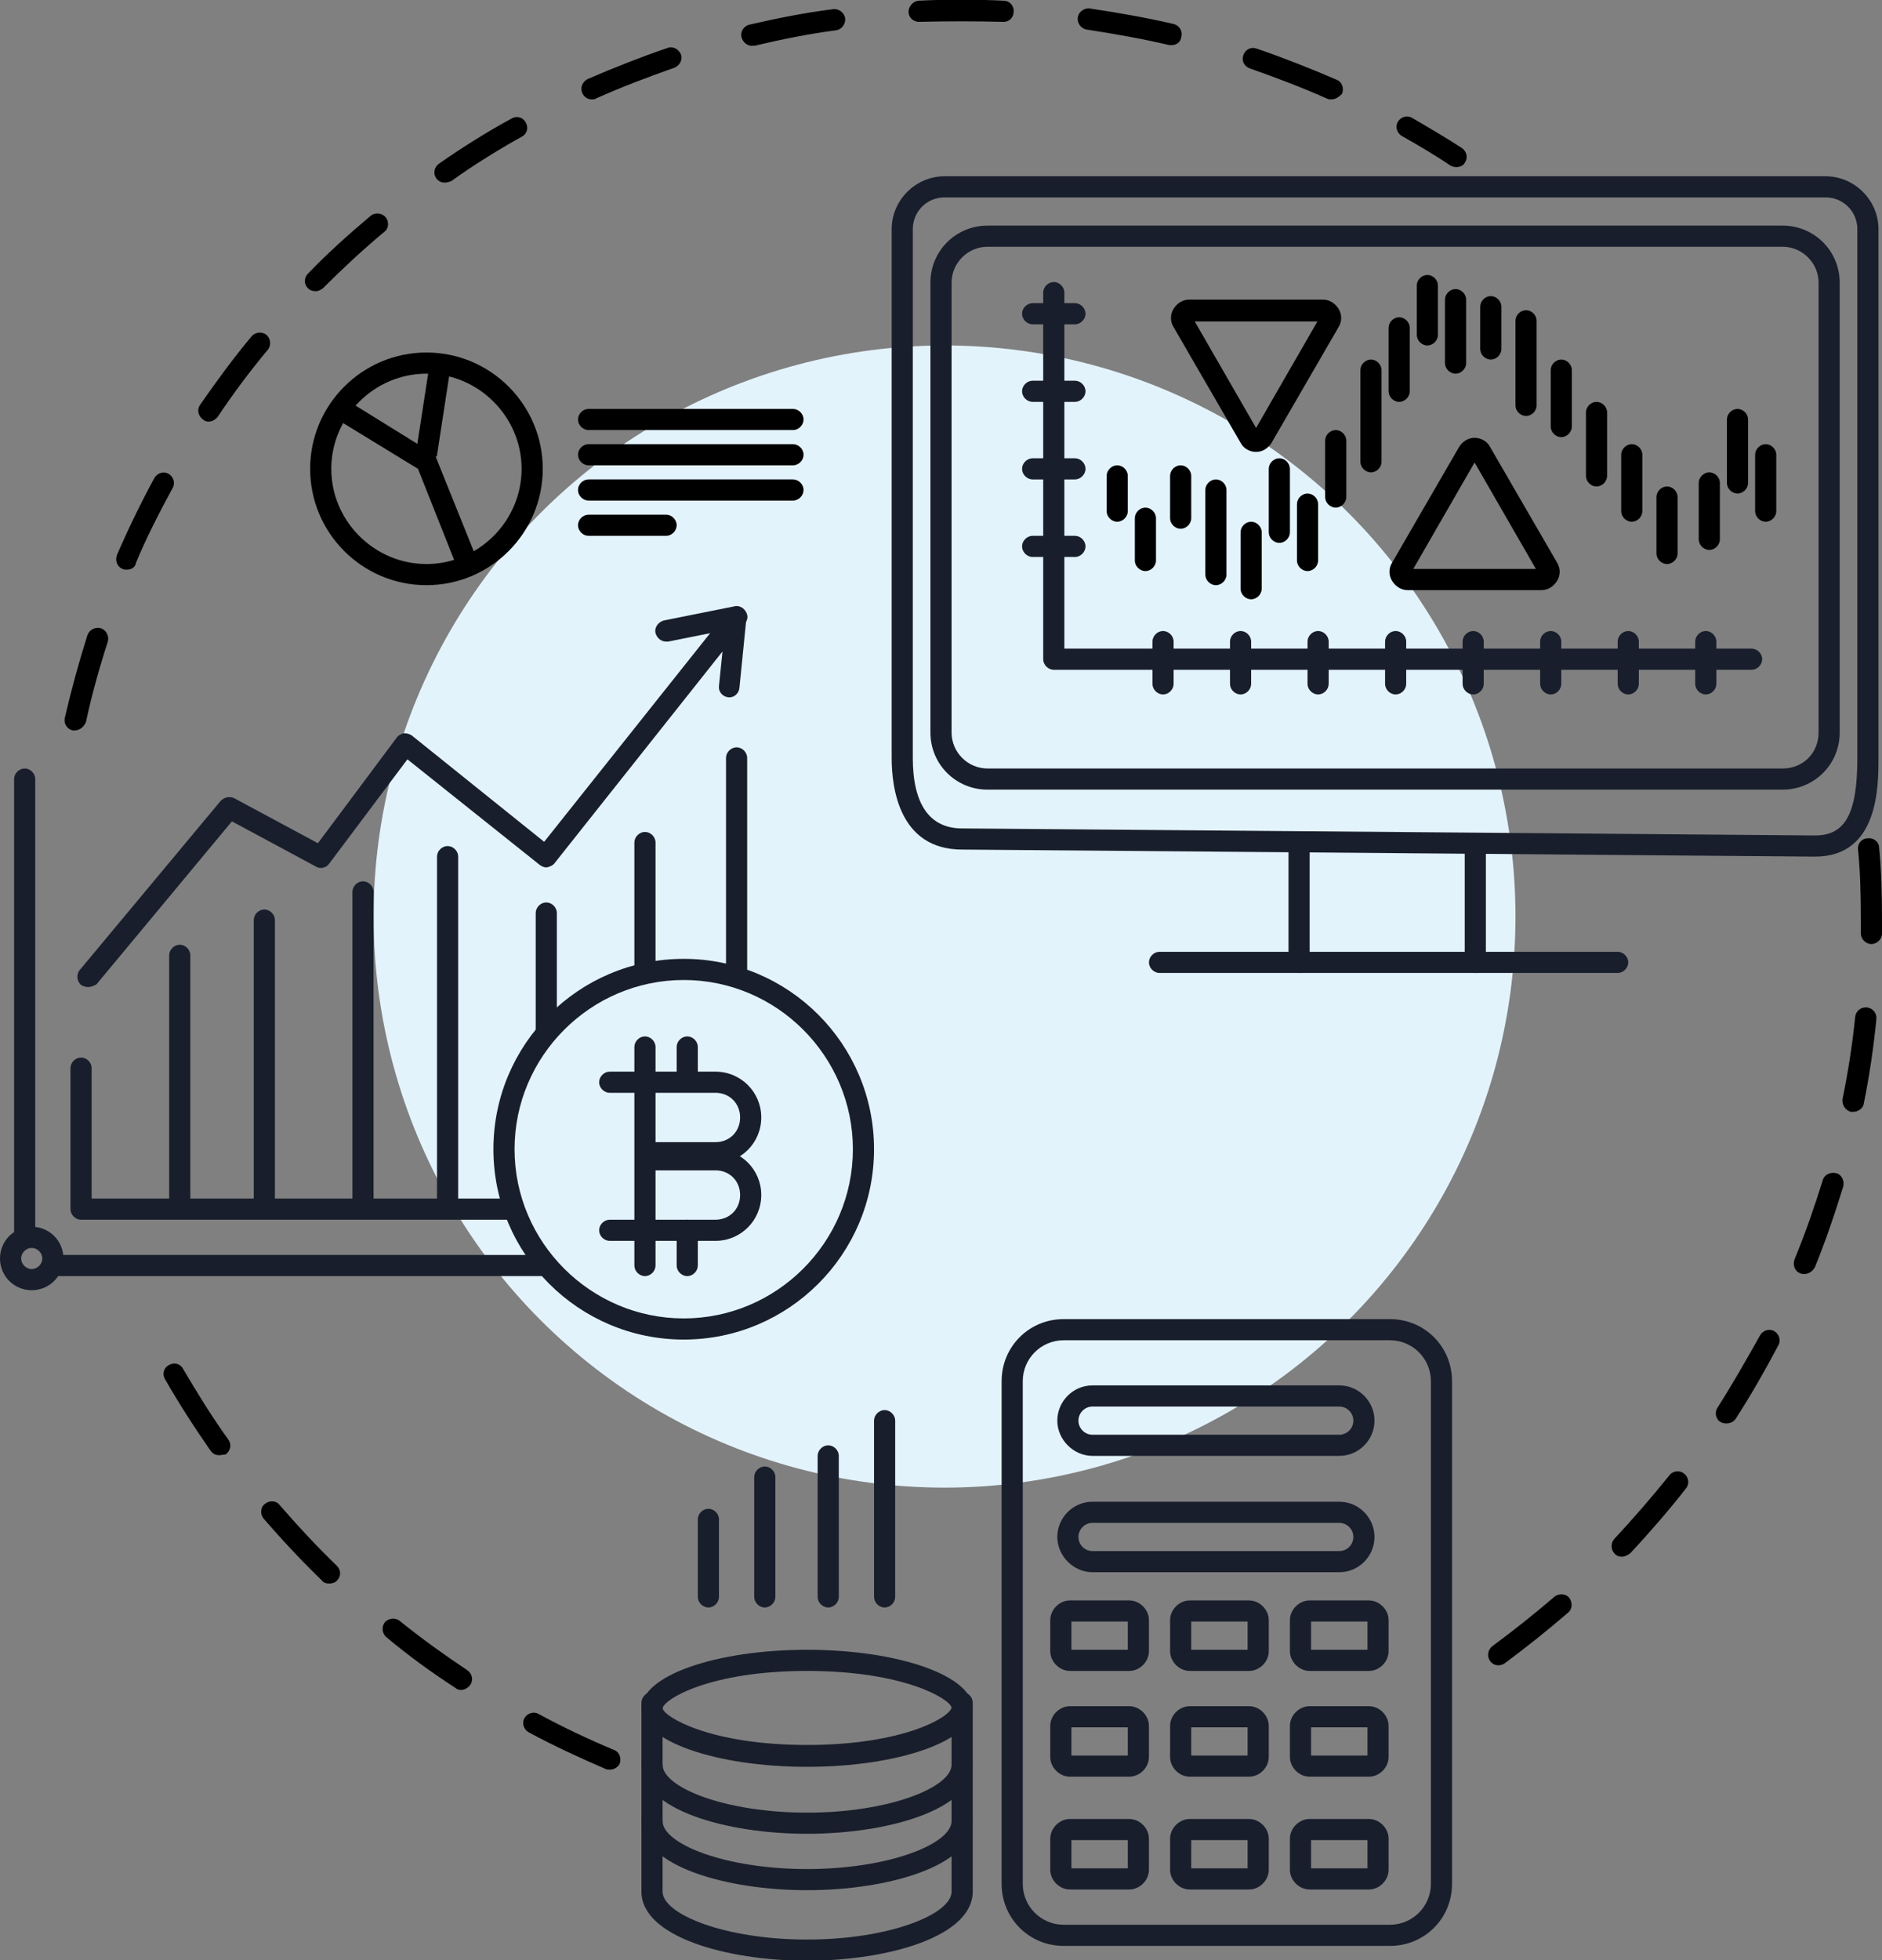 <?xml version="1.0" encoding="utf-8"?>
<!-- Generator: Adobe Illustrator 23.0.0, SVG Export Plug-In . SVG Version: 6.00 Build 0)  -->
<svg version="1.1" id="Слой_1" xmlns="http://www.w3.org/2000/svg" xmlns:xlink="http://www.w3.org/1999/xlink" x="0px" y="0px"
	 viewBox="0 0 267 278" style="enable-background:new 0 0 267 278;" xml:space="preserve">
<rect x="0" y="0" width="267" height="278" fill="#808080" stroke="none"/>
<style type="text/css">
	.st0{fill:#E3F3FC;}
	.st1{fill:#191E2C;}
</style>
<circle class="st0" cx="134" cy="130" r="81"/>
<path class="st1" d="M248.5,95h-99c-0.8,0-1.5-0.7-1.5-1.5v-52c0-0.8,0.7-1.5,1.5-1.5s1.5,0.7,1.5,1.5V92h97.5
	c0.8,0,1.5,0.7,1.5,1.5S249.3,95,248.5,95z"/>
<path class="st1" d="M152.5,46h-6c-0.8,0-1.5-0.7-1.5-1.5s0.7-1.5,1.5-1.5h6c0.8,0,1.5,0.7,1.5,1.5S153.3,46,152.5,46z"/>
<path class="st1" d="M152.5,57h-6c-0.8,0-1.5-0.7-1.5-1.5s0.7-1.5,1.5-1.5h6c0.8,0,1.5,0.7,1.5,1.5S153.3,57,152.5,57z"/>
<path class="st1" d="M152.5,68h-6c-0.8,0-1.5-0.7-1.5-1.5s0.7-1.5,1.5-1.5h6c0.8,0,1.5,0.7,1.5,1.5S153.3,68,152.5,68z"/>
<path class="st1" d="M152.5,79h-6c-0.8,0-1.5-0.7-1.5-1.5s0.7-1.5,1.5-1.5h6c0.8,0,1.5,0.7,1.5,1.5S153.3,79,152.5,79z"/>
<path class="st1" d="M198,98.5c-0.8,0-1.5-0.7-1.5-1.5v-6c0-0.8,0.7-1.5,1.5-1.5s1.5,0.7,1.5,1.5v6C199.5,97.8,198.8,98.5,198,98.5z
	"/>
<path class="st1" d="M187,98.5c-0.8,0-1.5-0.7-1.5-1.5v-6c0-0.8,0.7-1.5,1.5-1.5s1.5,0.7,1.5,1.5v6C188.5,97.8,187.8,98.5,187,98.5z
	"/>
<path class="st1" d="M176,98.5c-0.8,0-1.5-0.7-1.5-1.5v-6c0-0.8,0.7-1.5,1.5-1.5s1.5,0.7,1.5,1.5v6C177.5,97.8,176.8,98.5,176,98.5z
	"/>
<path class="st1" d="M165,98.5c-0.8,0-1.5-0.7-1.5-1.5v-6c0-0.8,0.7-1.5,1.5-1.5s1.5,0.7,1.5,1.5v6C166.5,97.8,165.8,98.5,165,98.5z
	"/>
<path class="st1" d="M242,98.5c-0.8,0-1.5-0.7-1.5-1.5v-6c0-0.8,0.7-1.5,1.5-1.5s1.5,0.7,1.5,1.5v6C243.5,97.8,242.8,98.5,242,98.5z
	"/>
<path class="st1" d="M231,98.5c-0.8,0-1.5-0.7-1.5-1.5v-6c0-0.8,0.7-1.5,1.5-1.5s1.5,0.7,1.5,1.5v6C232.5,97.8,231.8,98.5,231,98.5z
	"/>
<path class="st1" d="M220,98.5c-0.8,0-1.5-0.7-1.5-1.5v-6c0-0.8,0.7-1.5,1.5-1.5s1.5,0.7,1.5,1.5v6C221.5,97.8,220.8,98.5,220,98.5z
	"/>
<path class="st1" d="M209,98.5c-0.8,0-1.5-0.7-1.5-1.5v-6c0-0.8,0.7-1.5,1.5-1.5s1.5,0.7,1.5,1.5v6C210.5,97.8,209.8,98.5,209,98.5z
	"/>
<path class="st1" d="M252.9,112H140.1c-4.5,0-8.1-3.6-8.1-8.1V40.1c0-4.5,3.6-8.1,8.1-8.1h112.8c4.5,0,8.1,3.6,8.1,8.1v63.8
	C261,108.4,257.4,112,252.9,112z M140.1,35c-2.8,0-5.1,2.3-5.1,5.1v63.8c0,2.8,2.3,5.1,5.1,5.1h112.8c2.9,0,5.1-2.2,5.1-5.1V40.1
	c0-2.8-2.3-5.1-5.1-5.1H140.1z"/>
<g>
	<path class="st1" d="M259,28c2.5,0,4.5,2,4.5,4.5v75c0,7.9-1.7,11-6,11l-121-1c-4.6,0-7-3.4-7-10v-75c0-2.5,2-4.5,4.5-4.5H259
		 M259,25H134c-4.1,0-7.5,3.4-7.5,7.5v75c0,4.1,1,13,10,13l121,1c9,0,9-9.9,9-14v-75C266.5,28.4,263.1,25,259,25L259,25z"/>
</g>
<path class="st1" d="M229.5,138h-65c-0.8,0-1.5-0.7-1.5-1.5s0.7-1.5,1.5-1.5h65c0.8,0,1.5,0.7,1.5,1.5S230.3,138,229.5,138z"/>
<path class="st1" d="M184.3,138c-0.8,0-1.5-0.7-1.5-1.5v-15.6c0-0.8,0.7-1.5,1.5-1.5s1.5,0.7,1.5,1.5v15.6
	C185.8,137.3,185.1,138,184.3,138z"/>
<path class="st1" d="M209.3,138c-0.8,0-1.5-0.7-1.5-1.5v-15.6c0-0.8,0.7-1.5,1.5-1.5s1.5,0.7,1.5,1.5v15.6
	C210.8,137.3,210.1,138,209.3,138z"/>
<path d="M178.2,64.1c-0.9,0-1.8-0.5-2.2-1.3l-9.5-16.4c-0.5-0.8-0.5-1.8,0-2.6c0.5-0.8,1.3-1.3,2.2-1.3h19c0.9,0,1.7,0.5,2.2,1.3
	c0.5,0.8,0.5,1.8,0,2.6l-9.5,16.4C179.9,63.6,179.1,64.1,178.2,64.1L178.2,64.1z M177.8,61.4C177.8,61.4,177.8,61.4,177.8,61.4
	C177.8,61.4,177.8,61.4,177.8,61.4z M178.6,61.3L178.6,61.3C178.6,61.3,178.6,61.3,178.6,61.3z M169.5,45.6l8.7,15.1l8.7-15.1H169.5
	z"/>
<path d="M218.7,83.7h-19c-0.9,0-1.7-0.5-2.2-1.3s-0.5-1.8,0-2.6l9.5-16.4c0.5-0.8,1.3-1.3,2.2-1.3l0,0c0.9,0,1.8,0.5,2.2,1.3
	l9.5,16.4c0.5,0.8,0.5,1.8,0,2.6C220.4,83.2,219.6,83.7,218.7,83.7z M200.5,80.7h17.4l-8.7-15.1L200.5,80.7z M208.8,65L208.8,65
	L208.8,65z M209.6,64.9L209.6,64.9L209.6,64.9z M208.3,64.2L208.3,64.2L208.3,64.2z"/>
<g>
	<path class="st1" d="M12.5,140c-0.3,0-0.7-0.1-1-0.3c-0.6-0.5-0.7-1.5-0.2-2.1l20-24c0.5-0.5,1.2-0.7,1.9-0.4l11.9,6.4l11.2-15
		c0.2-0.3,0.6-0.5,1-0.6c0.4,0,0.8,0.1,1.1,0.3l18.8,15.1l26.1-32.8c0.4-0.5,1.1-0.7,1.7-0.5c0.6,0.3,1,0.9,0.9,1.5l-1,10
		c-0.1,0.8-0.8,1.4-1.6,1.3c-0.8-0.1-1.4-0.8-1.3-1.6l0.5-4.9l-23.8,30c-0.2,0.3-0.6,0.5-1,0.6s-0.8-0.1-1.1-0.3l-18.8-15
		l-11.1,14.8c-0.4,0.6-1.3,0.8-1.9,0.4l-11.9-6.4l-19.2,23.1C13.4,139.8,12.9,140,12.5,140z"/>
	<path class="st1" d="M94.5,91c-0.7,0-1.3-0.5-1.5-1.2c-0.2-0.8,0.4-1.6,1.2-1.8l10-2c0.8-0.2,1.6,0.4,1.8,1.2s-0.4,1.6-1.2,1.8
		l-10,2C94.7,91,94.6,91,94.5,91z"/>
	<path class="st1" d="M104.5,140c-0.8,0-1.5-0.7-1.5-1.5v-31c0-0.8,0.7-1.5,1.5-1.5s1.5,0.7,1.5,1.5v31
		C106,139.3,105.3,140,104.5,140z"/>
	<path class="st1" d="M91.5,139c-0.8,0-1.5-0.7-1.5-1.5v-18c0-0.8,0.7-1.5,1.5-1.5s1.5,0.7,1.5,1.5v18C93,138.3,92.3,139,91.5,139z"
		/>
	<path class="st1" d="M77.5,148c-0.8,0-1.5-0.7-1.5-1.5v-17c0-0.8,0.7-1.5,1.5-1.5s1.5,0.7,1.5,1.5v17C79,147.3,78.3,148,77.5,148z"
		/>
	<path class="st1" d="M63.5,172c-0.8,0-1.5-0.7-1.5-1.5v-49c0-0.8,0.7-1.5,1.5-1.5c0.8,0,1.5,0.7,1.5,1.5v49
		C65,171.3,64.3,172,63.5,172z"/>
	<path class="st1" d="M51.5,172c-0.8,0-1.5-0.7-1.5-1.5v-44c0-0.8,0.7-1.5,1.5-1.5s1.5,0.7,1.5,1.5v44C53,171.3,52.3,172,51.5,172z"
		/>
	<path class="st1" d="M37.5,172c-0.8,0-1.5-0.7-1.5-1.5v-40c0-0.8,0.7-1.5,1.5-1.5s1.5,0.7,1.5,1.5v40C39,171.3,38.3,172,37.5,172z"
		/>
	<path class="st1" d="M25.5,172c-0.8,0-1.5-0.7-1.5-1.5v-35c0-0.8,0.7-1.5,1.5-1.5s1.5,0.7,1.5,1.5v35C27,171.3,26.3,172,25.5,172z"
		/>
	<path class="st1" d="M72.5,173h-61c-0.8,0-1.5-0.7-1.5-1.5v-20c0-0.8,0.7-1.5,1.5-1.5s1.5,0.7,1.5,1.5V170h59.5
		c0.8,0,1.5,0.7,1.5,1.5S73.3,173,72.5,173z"/>
	<path class="st1" d="M91.5,181c-0.8,0-1.5-0.7-1.5-1.5v-31c0-0.8,0.7-1.5,1.5-1.5s1.5,0.7,1.5,1.5v31C93,180.3,92.3,181,91.5,181z"
		/>
	<path class="st1" d="M97.5,154c-0.8,0-1.5-0.7-1.5-1.5v-4c0-0.8,0.7-1.5,1.5-1.5s1.5,0.7,1.5,1.5v4C99,153.3,98.3,154,97.5,154z"/>
	<path class="st1" d="M97.5,181c-0.8,0-1.5-0.7-1.5-1.5v-5c0-0.8,0.7-1.5,1.5-1.5s1.5,0.7,1.5,1.5v5C99,180.3,98.3,181,97.5,181z"/>
	<path class="st1" d="M101.5,165h-9c-0.8,0-1.5-0.7-1.5-1.5s0.7-1.5,1.5-1.5h9c2,0,3.5-1.5,3.5-3.5s-1.5-3.5-3.5-3.5h-15
		c-0.8,0-1.5-0.7-1.5-1.5s0.7-1.5,1.5-1.5h15c3.6,0,6.5,2.9,6.5,6.5S105.1,165,101.5,165z"/>
	<path class="st1" d="M101.5,176h-15c-0.8,0-1.5-0.7-1.5-1.5s0.7-1.5,1.5-1.5h15c2,0,3.5-1.5,3.5-3.5s-1.5-3.5-3.5-3.5h-9
		c-0.8,0-1.5-0.7-1.5-1.5s0.7-1.5,1.5-1.5h9c3.6,0,6.5,2.9,6.5,6.5S105.1,176,101.5,176z"/>
	<path class="st1" d="M97,190c-14.9,0-27-12.1-27-27s12.1-27,27-27s27,12.1,27,27S111.9,190,97,190z M97,139c-13.2,0-24,10.8-24,24
		s10.8,24,24,24s24-10.8,24-24S110.2,139,97,139z"/>
	<path class="st1" d="M3.5,176c-0.8,0-1.5-0.7-1.5-1.5v-64c0-0.8,0.7-1.5,1.5-1.5s1.5,0.7,1.5,1.5v64C5,175.3,4.3,176,3.5,176z"/>
	<path class="st1" d="M77.5,181h-69c-0.8,0-1.5-0.7-1.5-1.5s0.7-1.5,1.5-1.5h69c0.8,0,1.5,0.7,1.5,1.5S78.3,181,77.5,181z"/>
	<g>
		<path class="st1" d="M4.5,177c0.8,0,1.5,0.7,1.5,1.5S5.3,180,4.5,180S3,179.3,3,178.5S3.7,177,4.5,177 M4.5,174
			C2,174,0,176,0,178.5s2,4.5,4.5,4.5s4.5-2,4.5-4.5S7,174,4.5,174L4.5,174z"/>
	</g>
</g>
<g>
	<g>
		<path class="st1" d="M114.5,237c13.8,0,20.3,4,20.5,5.2c-0.2,1.3-6.7,5.3-20.5,5.3s-20.3-4-20.5-5.2C94.2,241,100.7,237,114.5,237
			 M114.5,234c-13,0-23.5,3.7-23.5,8.3s10.5,8.3,23.5,8.3s23.5-3.7,23.5-8.3S127.5,234,114.5,234L114.5,234z"/>
	</g>
	<path class="st1" d="M114.5,260.1c-11.4,0-23.5-3.4-23.5-9.8c0-0.8,0.7-1.5,1.5-1.5s1.5,0.7,1.5,1.5c0,3.2,8.8,6.8,20.5,6.8
		s20.5-3.6,20.5-6.8c0-0.8,0.7-1.5,1.5-1.5s1.5,0.7,1.5,1.5C138,256.7,125.9,260.1,114.5,260.1z"/>
	<path class="st1" d="M114.5,268.1c-11.4,0-23.5-3.4-23.5-9.8c0-0.8,0.7-1.5,1.5-1.5s1.5,0.7,1.5,1.5c0,3.2,8.8,6.8,20.5,6.8
		s20.5-3.6,20.5-6.8c0-0.8,0.7-1.5,1.5-1.5s1.5,0.7,1.5,1.5C138,264.7,125.9,268.1,114.5,268.1z"/>
	<path class="st1" d="M114.5,278.1c-11.4,0-23.5-3.4-23.5-9.8v-26.8c0-0.8,0.7-1.5,1.5-1.5s1.5,0.7,1.5,1.5v26.8
		c0,3.2,8.8,6.8,20.5,6.8s20.5-3.6,20.5-6.8v-26.8c0-0.8,0.7-1.5,1.5-1.5s1.5,0.7,1.5,1.5v26.8C138,274.7,125.9,278.1,114.5,278.1z"
		/>
	<path class="st1" d="M197.2,276h-46.3c-4.9,0-8.8-3.9-8.8-8.8v-71.3c0-4.9,3.9-8.8,8.8-8.8h46.3c4.9,0,8.8,3.9,8.8,8.8v71.3
		C206,272.1,202.1,276,197.2,276z M150.9,190.1c-3.2,0-5.8,2.6-5.8,5.8v71.3c0,3.2,2.6,5.8,5.8,5.8h46.3c3.2,0,5.8-2.6,5.8-5.8
		v-71.3c0-3.2-2.6-5.8-5.8-5.8H150.9z"/>
	<g>
		<path class="st1" d="M190,199.5c1.1,0,2,0.9,2,2s-0.9,2-2,2h-35c-1.1,0-2-0.9-2-2s0.9-2,2-2H190 M190,196.5h-35c-2.8,0-5,2.3-5,5
			s2.3,5,5,5h35c2.8,0,5-2.3,5-5S192.8,196.5,190,196.5L190,196.5z"/>
	</g>
	<g>
		<path class="st1" d="M190,216c1.1,0,2,0.9,2,2s-0.9,2-2,2h-35c-1.1,0-2-0.9-2-2s0.9-2,2-2H190 M190,213h-35c-2.8,0-5,2.3-5,5
			s2.3,5,5,5h35c2.8,0,5-2.3,5-5S192.8,213,190,213L190,213z"/>
	</g>
	<g>
		<path class="st1" d="M160,230v4h-8v-4H160 M160.2,227h-8.4c-1.5,0-2.8,1.3-2.8,2.8v4.4c0,1.5,1.3,2.8,2.8,2.8h8.4
			c1.5,0,2.8-1.3,2.8-2.8v-4.4C163,228.3,161.7,227,160.2,227L160.2,227z"/>
	</g>
	<g>
		<path class="st1" d="M177,230v4h-8v-4H177 M177.2,227h-8.4c-1.5,0-2.8,1.3-2.8,2.8v4.4c0,1.5,1.3,2.8,2.8,2.8h8.4
			c1.5,0,2.8-1.3,2.8-2.8v-4.4C180,228.3,178.7,227,177.2,227L177.2,227z"/>
	</g>
	<g>
		<path class="st1" d="M194,230v4h-8v-4H194 M194.2,227h-8.4c-1.5,0-2.8,1.3-2.8,2.8v4.4c0,1.5,1.3,2.8,2.8,2.8h8.4
			c1.5,0,2.8-1.3,2.8-2.8v-4.4C197,228.3,195.7,227,194.2,227L194.2,227z"/>
	</g>
	<g>
		<path class="st1" d="M160,245v4h-8v-4H160 M160.2,242h-8.4c-1.5,0-2.8,1.3-2.8,2.8v4.4c0,1.5,1.3,2.8,2.8,2.8h8.4
			c1.5,0,2.8-1.3,2.8-2.8v-4.4C163,243.3,161.7,242,160.2,242L160.2,242z"/>
	</g>
	<g>
		<path class="st1" d="M177,245v4h-8v-4H177 M177.2,242h-8.4c-1.5,0-2.8,1.3-2.8,2.8v4.4c0,1.5,1.3,2.8,2.8,2.8h8.4
			c1.5,0,2.8-1.3,2.8-2.8v-4.4C180,243.3,178.7,242,177.2,242L177.2,242z"/>
	</g>
	<g>
		<path class="st1" d="M194,245v4h-8v-4H194 M194.2,242h-8.4c-1.5,0-2.8,1.3-2.8,2.8v4.4c0,1.5,1.3,2.8,2.8,2.8h8.4
			c1.5,0,2.8-1.3,2.8-2.8v-4.4C197,243.3,195.7,242,194.2,242L194.2,242z"/>
	</g>
	<g>
		<path class="st1" d="M160,261v4h-8v-4H160 M160.2,258h-8.4c-1.5,0-2.8,1.3-2.8,2.8v4.4c0,1.5,1.3,2.8,2.8,2.8h8.4
			c1.5,0,2.8-1.3,2.8-2.8v-4.4C163,259.3,161.7,258,160.2,258L160.2,258z"/>
	</g>
	<g>
		<path class="st1" d="M177,261v4h-8v-4H177 M177.2,258h-8.4c-1.5,0-2.8,1.3-2.8,2.8v4.4c0,1.5,1.3,2.8,2.8,2.8h8.4
			c1.5,0,2.8-1.3,2.8-2.8v-4.4C180,259.3,178.7,258,177.2,258L177.2,258z"/>
	</g>
	<g>
		<path class="st1" d="M194,261v4h-8v-4H194 M194.2,258h-8.4c-1.5,0-2.8,1.3-2.8,2.8v4.4c0,1.5,1.3,2.8,2.8,2.8h8.4
			c1.5,0,2.8-1.3,2.8-2.8v-4.4C197,259.3,195.7,258,194.2,258L194.2,258z"/>
	</g>
	<g>
		<path class="st1" d="M100.5,228c-0.8,0-1.5-0.7-1.5-1.5v-11c0-0.8,0.7-1.5,1.5-1.5s1.5,0.7,1.5,1.5v11
			C102,227.3,101.3,228,100.5,228z"/>
		<path class="st1" d="M108.5,228c-0.8,0-1.5-0.7-1.5-1.5v-17c0-0.8,0.7-1.5,1.5-1.5s1.5,0.7,1.5,1.5v17
			C110,227.3,109.3,228,108.5,228z"/>
		<path class="st1" d="M117.5,228c-0.8,0-1.5-0.7-1.5-1.5v-20c0-0.8,0.7-1.5,1.5-1.5s1.5,0.7,1.5,1.5v20
			C119,227.3,118.3,228,117.5,228z"/>
		<path class="st1" d="M125.5,228c-0.8,0-1.5-0.7-1.5-1.5v-25c0-0.8,0.7-1.5,1.5-1.5s1.5,0.7,1.5,1.5v25
			C127,227.3,126.3,228,125.5,228z"/>
	</g>
</g>
<path d="M10.6,103.6c-0.1,0-0.2,0-0.3,0c-0.8-0.2-1.3-1-1.1-1.8c0.9-3.9,2-7.9,3.2-11.7c0.3-0.8,1.1-1.2,1.9-1
	c0.8,0.3,1.2,1.1,1,1.9c-1.2,3.7-2.3,7.6-3.1,11.4C11.9,103.1,11.3,103.6,10.6,103.6z M18,80.8c-0.2,0-0.4,0-0.6-0.1
	c-0.8-0.3-1.1-1.2-0.8-2c1.6-3.7,3.4-7.4,5.3-10.9c0.4-0.7,1.3-1,2-0.6s1,1.3,0.6,2c-1.9,3.5-3.7,7-5.2,10.6
	C19.2,80.5,18.6,80.8,18,80.8z M29.6,59.8c-0.3,0-0.6-0.1-0.8-0.3c-0.7-0.5-0.9-1.4-0.4-2.1c2.3-3.3,4.7-6.6,7.3-9.7
	c0.5-0.6,1.5-0.7,2.1-0.2s0.7,1.5,0.2,2.1c-2.5,3-4.9,6.2-7.1,9.5C30.5,59.6,30,59.8,29.6,59.8z M44.8,41.3c-0.4,0-0.8-0.1-1.1-0.4
	c-0.6-0.6-0.6-1.5,0-2.1c2.8-2.9,5.8-5.6,8.9-8.2c0.6-0.5,1.6-0.4,2.1,0.2s0.5,1.6-0.2,2.1c-3,2.5-5.9,5.2-8.7,8
	C45.5,41.1,45.2,41.3,44.8,41.3z M63.1,25.9c-0.5,0-0.9-0.2-1.2-0.6c-0.5-0.7-0.3-1.6,0.4-2.1c3.3-2.3,6.8-4.5,10.3-6.4
	c0.7-0.4,1.6-0.2,2,0.6c0.4,0.7,0.2,1.6-0.6,2c-3.4,1.9-6.8,4-10,6.3C63.7,25.8,63.4,25.9,63.1,25.9z M206.6,23.7
	c-0.3,0-0.6-0.1-0.8-0.2c-2.2-1.5-4.6-2.9-6.9-4.2c-0.7-0.4-1-1.3-0.6-2s1.3-1,2-0.6c2.4,1.4,4.8,2.8,7.1,4.3
	c0.7,0.5,0.9,1.4,0.4,2.1C207.6,23.5,207.1,23.7,206.6,23.7z M84,14.1c-0.6,0-1.1-0.3-1.4-0.9c-0.3-0.8,0-1.6,0.8-2
	c3.7-1.6,7.5-3.1,11.3-4.4c0.8-0.3,1.6,0.2,1.9,0.9c0.3,0.8-0.2,1.6-0.9,1.9c-3.7,1.3-7.4,2.7-11,4.3C84.4,14.1,84.2,14.1,84,14.1z
	 M188.9,14.1c-0.2,0-0.4,0-0.6-0.1c-3.6-1.6-7.3-3-11-4.3c-0.8-0.3-1.2-1.1-0.9-1.9s1.1-1.2,1.9-0.9c3.8,1.3,7.6,2.8,11.3,4.4
	c0.8,0.3,1.1,1.2,0.8,2C190,13.7,189.5,14.1,188.9,14.1z M106.7,6.5c-0.7,0-1.3-0.5-1.5-1.2c-0.2-0.8,0.3-1.6,1.1-1.8
	c3.9-0.9,7.9-1.7,11.9-2.2c0.8-0.1,1.6,0.5,1.7,1.3s-0.5,1.6-1.3,1.7c-3.9,0.5-7.8,1.3-11.6,2.2C106.9,6.4,106.8,6.5,106.7,6.5z
	 M166.2,6.4c-0.1,0-0.2,0-0.3,0c-3.8-0.9-7.8-1.6-11.7-2.2c-0.8-0.1-1.4-0.9-1.3-1.7c0.1-0.8,0.9-1.4,1.7-1.3c4,0.6,8,1.3,11.9,2.2
	c0.8,0.2,1.3,1,1.1,1.8C167.5,6,166.9,6.4,166.2,6.4z M130.4,3.1c-0.8,0-1.5-0.6-1.5-1.4s0.6-1.5,1.4-1.6c4-0.2,8.1-0.2,12.1,0
	c0.8,0,1.5,0.7,1.4,1.6c0,0.8-0.7,1.5-1.6,1.4C138.4,3,134.4,3,130.4,3.1C130.5,3.1,130.4,3.1,130.4,3.1z"/>
<path d="M86.5,251c-0.2,0-0.4,0-0.6-0.1c-3.7-1.6-7.4-3.3-10.9-5.2c-0.7-0.4-1-1.3-0.6-2s1.3-1,2-0.6c3.5,1.9,7.1,3.6,10.7,5.1
	c0.8,0.3,1.1,1.2,0.8,2C87.6,250.7,87.1,251,86.5,251z M65.4,239.7c-0.3,0-0.6-0.1-0.8-0.3c-3.4-2.2-6.7-4.6-9.8-7.2
	c-0.6-0.5-0.7-1.5-0.2-2.1s1.5-0.7,2.1-0.2c3.1,2.5,6.3,4.8,9.6,7c0.7,0.5,0.9,1.4,0.4,2.1C66.4,239.4,65.9,239.7,65.4,239.7z
	 M46.7,224.6c-0.4,0-0.8-0.1-1-0.4c-2.9-2.8-5.7-5.8-8.3-8.8c-0.5-0.6-0.5-1.6,0.2-2.1c0.6-0.5,1.6-0.5,2.1,0.2
	c2.6,3,5.3,5.9,8.1,8.6c0.6,0.6,0.6,1.5,0,2.1C47.5,224.5,47.1,224.6,46.7,224.6z M31.1,206.4c-0.5,0-0.9-0.2-1.2-0.6
	c-2.3-3.3-4.5-6.7-6.5-10.2c-0.4-0.7-0.2-1.6,0.6-2c0.7-0.4,1.6-0.2,2,0.6c2,3.4,4.1,6.8,6.4,10c0.5,0.7,0.3,1.6-0.4,2.1
	C31.7,206.3,31.4,206.4,31.1,206.4z"/>
<path d="M212.6,236.2c-0.5,0-0.9-0.2-1.2-0.6c-0.5-0.7-0.3-1.6,0.3-2.1c3-2.2,6-4.6,8.8-7c0.6-0.5,1.6-0.5,2.1,0.1s0.5,1.6-0.1,2.1
	c-2.9,2.5-5.9,4.9-9,7.2C213.2,236.1,212.9,236.2,212.6,236.2z M230.1,220.8c-0.4,0-0.7-0.1-1-0.4c-0.6-0.6-0.6-1.5-0.1-2.1
	c2.7-2.9,5.3-5.9,7.8-9c0.5-0.7,1.5-0.8,2.1-0.3c0.7,0.5,0.8,1.5,0.3,2.1c-2.5,3.2-5.2,6.3-7.9,9.2
	C230.9,220.6,230.5,220.8,230.1,220.8z M244.9,201.9c-0.3,0-0.6-0.1-0.8-0.2c-0.7-0.4-0.9-1.4-0.4-2.1c2.1-3.3,4.1-6.8,6-10.2
	c0.4-0.7,1.3-1,2-0.6s1,1.3,0.6,2c-1.9,3.6-3.9,7.1-6.1,10.5C245.9,201.7,245.4,201.9,244.9,201.9z M256,180.7c-0.2,0-0.4,0-0.6-0.1
	c-0.8-0.3-1.1-1.2-0.8-2c1.5-3.6,2.8-7.4,4-11.2c0.2-0.8,1.1-1.2,1.9-1s1.2,1.1,1,1.9c-1.2,3.9-2.5,7.7-4,11.4
	C257.2,180.3,256.6,180.7,256,180.7z M262.9,157.7c-0.1,0-0.2,0-0.3,0c-0.8-0.2-1.3-1-1.2-1.8c0.8-3.9,1.4-7.8,1.8-11.7
	c0.1-0.8,0.8-1.4,1.7-1.3c0.8,0.1,1.4,0.8,1.3,1.7c-0.4,4-1,8.1-1.8,12C264.3,157.2,263.6,157.7,262.9,157.7z M265.5,133.9
	L265.5,133.9c-0.8,0-1.5-0.7-1.5-1.5c0-0.6,0-1.2,0-1.9c0-3.8-0.1-7.1-0.4-10c-0.1-0.8,0.5-1.6,1.4-1.6c0.8-0.1,1.6,0.5,1.6,1.4
	c0.3,3,0.4,6.4,0.4,10.2c0,0.6,0,1.3,0,1.9C267,133.2,266.3,133.9,265.5,133.9z"/>
<g>
	<g>
		<path d="M60.5,53C67.9,53,74,59.1,74,66.5S67.9,80,60.5,80S47,73.9,47,66.5S53.1,53,60.5,53 M60.5,50C51.4,50,44,57.4,44,66.5
			S51.4,83,60.5,83S77,75.6,77,66.5S69.6,50,60.5,50L60.5,50z"/>
	</g>
	<polygon points="65.1,81.1 59.3,66.5 46.7,58.8 48.3,56.2 61.7,64.5 67.9,79.9 	"/>
	<rect x="54.9" y="56.5" transform="matrix(0.152 -0.988 0.988 0.152 -5.166 109.97)" width="13.2" height="3"/>
</g>
<g>
	<path d="M112.5,61h-29c-0.8,0-1.5-0.7-1.5-1.5s0.7-1.5,1.5-1.5h29c0.8,0,1.5,0.7,1.5,1.5S113.3,61,112.5,61z"/>
	<path d="M112.5,66h-29c-0.8,0-1.5-0.7-1.5-1.5s0.7-1.5,1.5-1.5h29c0.8,0,1.5,0.7,1.5,1.5C114,65.3,113.3,66,112.5,66z"/>
	<path d="M112.5,71h-29c-0.8,0-1.5-0.7-1.5-1.5s0.7-1.5,1.5-1.5h29c0.8,0,1.5,0.7,1.5,1.5S113.3,71,112.5,71z"/>
	<path d="M94.5,76h-11c-0.8,0-1.5-0.7-1.5-1.5s0.7-1.5,1.5-1.5h11c0.8,0,1.5,0.7,1.5,1.5S95.3,76,94.5,76z"/>
</g>
<path d="M158.5,74c-0.8,0-1.5-0.7-1.5-1.5v-5c0-0.8,0.7-1.5,1.5-1.5s1.5,0.7,1.5,1.5v5C160,73.3,159.3,74,158.5,74z"/>
<path d="M162.5,81c-0.8,0-1.5-0.7-1.5-1.5v-6c0-0.8,0.7-1.5,1.5-1.5s1.5,0.7,1.5,1.5v6C164,80.3,163.3,81,162.5,81z"/>
<path d="M167.5,75c-0.8,0-1.5-0.7-1.5-1.5v-6c0-0.8,0.7-1.5,1.5-1.5s1.5,0.7,1.5,1.5v6C169,74.3,168.3,75,167.5,75z"/>
<path d="M172.5,83c-0.8,0-1.5-0.7-1.5-1.5v-12c0-0.8,0.7-1.5,1.5-1.5s1.5,0.7,1.5,1.5v12C174,82.3,173.3,83,172.5,83z"/>
<path d="M177.5,85c-0.8,0-1.5-0.7-1.5-1.5v-8c0-0.8,0.7-1.5,1.5-1.5s1.5,0.7,1.5,1.5v8C179,84.3,178.3,85,177.5,85z"/>
<path d="M181.5,77c-0.8,0-1.5-0.7-1.5-1.5v-9c0-0.8,0.7-1.5,1.5-1.5s1.5,0.7,1.5,1.5v9C183,76.3,182.3,77,181.5,77z"/>
<path d="M185.5,81c-0.8,0-1.5-0.7-1.5-1.5v-8c0-0.8,0.7-1.5,1.5-1.5s1.5,0.7,1.5,1.5v8C187,80.3,186.3,81,185.5,81z"/>
<path d="M242.5,78c-0.8,0-1.5-0.7-1.5-1.5v-8c0-0.8,0.7-1.5,1.5-1.5s1.5,0.7,1.5,1.5v8C244,77.3,243.3,78,242.5,78z"/>
<path d="M246.5,70c-0.8,0-1.5-0.7-1.5-1.5v-9c0-0.8,0.7-1.5,1.5-1.5s1.5,0.7,1.5,1.5v9C248,69.3,247.3,70,246.5,70z"/>
<path d="M250.5,74c-0.8,0-1.5-0.7-1.5-1.5v-8c0-0.8,0.7-1.5,1.5-1.5s1.5,0.7,1.5,1.5v8C252,73.3,251.3,74,250.5,74z"/>
<path d="M211.5,51c-0.8,0-1.5-0.7-1.5-1.5v-6c0-0.8,0.7-1.5,1.5-1.5s1.5,0.7,1.5,1.5v6C213,50.3,212.3,51,211.5,51z"/>
<path d="M216.5,59c-0.8,0-1.5-0.7-1.5-1.5v-12c0-0.8,0.7-1.5,1.5-1.5s1.5,0.7,1.5,1.5v12C218,58.3,217.3,59,216.5,59z"/>
<path d="M221.5,62c-0.8,0-1.5-0.7-1.5-1.5v-8c0-0.8,0.7-1.5,1.5-1.5s1.5,0.7,1.5,1.5v8C223,61.3,222.3,62,221.5,62z"/>
<path d="M226.5,69c-0.8,0-1.5-0.7-1.5-1.5v-9c0-0.8,0.7-1.5,1.5-1.5s1.5,0.7,1.5,1.5v9C228,68.3,227.3,69,226.5,69z"/>
<path d="M231.5,74c-0.8,0-1.5-0.7-1.5-1.5v-8c0-0.8,0.7-1.5,1.5-1.5s1.5,0.7,1.5,1.5v8C233,73.3,232.3,74,231.5,74z"/>
<path d="M236.5,80c-0.8,0-1.5-0.7-1.5-1.5v-8c0-0.8,0.7-1.5,1.5-1.5s1.5,0.7,1.5,1.5v8C238,79.3,237.3,80,236.5,80z"/>
<path d="M189.5,72c-0.8,0-1.5-0.7-1.5-1.5v-8c0-0.8,0.7-1.5,1.5-1.5s1.5,0.7,1.5,1.5v8C191,71.3,190.3,72,189.5,72z"/>
<path d="M194.5,67c-0.8,0-1.5-0.7-1.5-1.5v-13c0-0.8,0.7-1.5,1.5-1.5s1.5,0.7,1.5,1.5v13C196,66.3,195.3,67,194.5,67z"/>
<path d="M198.5,57c-0.8,0-1.5-0.7-1.5-1.5v-9c0-0.8,0.7-1.5,1.5-1.5s1.5,0.7,1.5,1.5v9C200,56.3,199.3,57,198.5,57z"/>
<path d="M202.5,49c-0.8,0-1.5-0.7-1.5-1.5v-7c0-0.8,0.7-1.5,1.5-1.5s1.5,0.7,1.5,1.5v7C204,48.3,203.3,49,202.5,49z"/>
<path d="M206.5,53c-0.8,0-1.5-0.7-1.5-1.5v-9c0-0.8,0.7-1.5,1.5-1.5s1.5,0.7,1.5,1.5v9C208,52.3,207.3,53,206.5,53z"/>
</svg>
